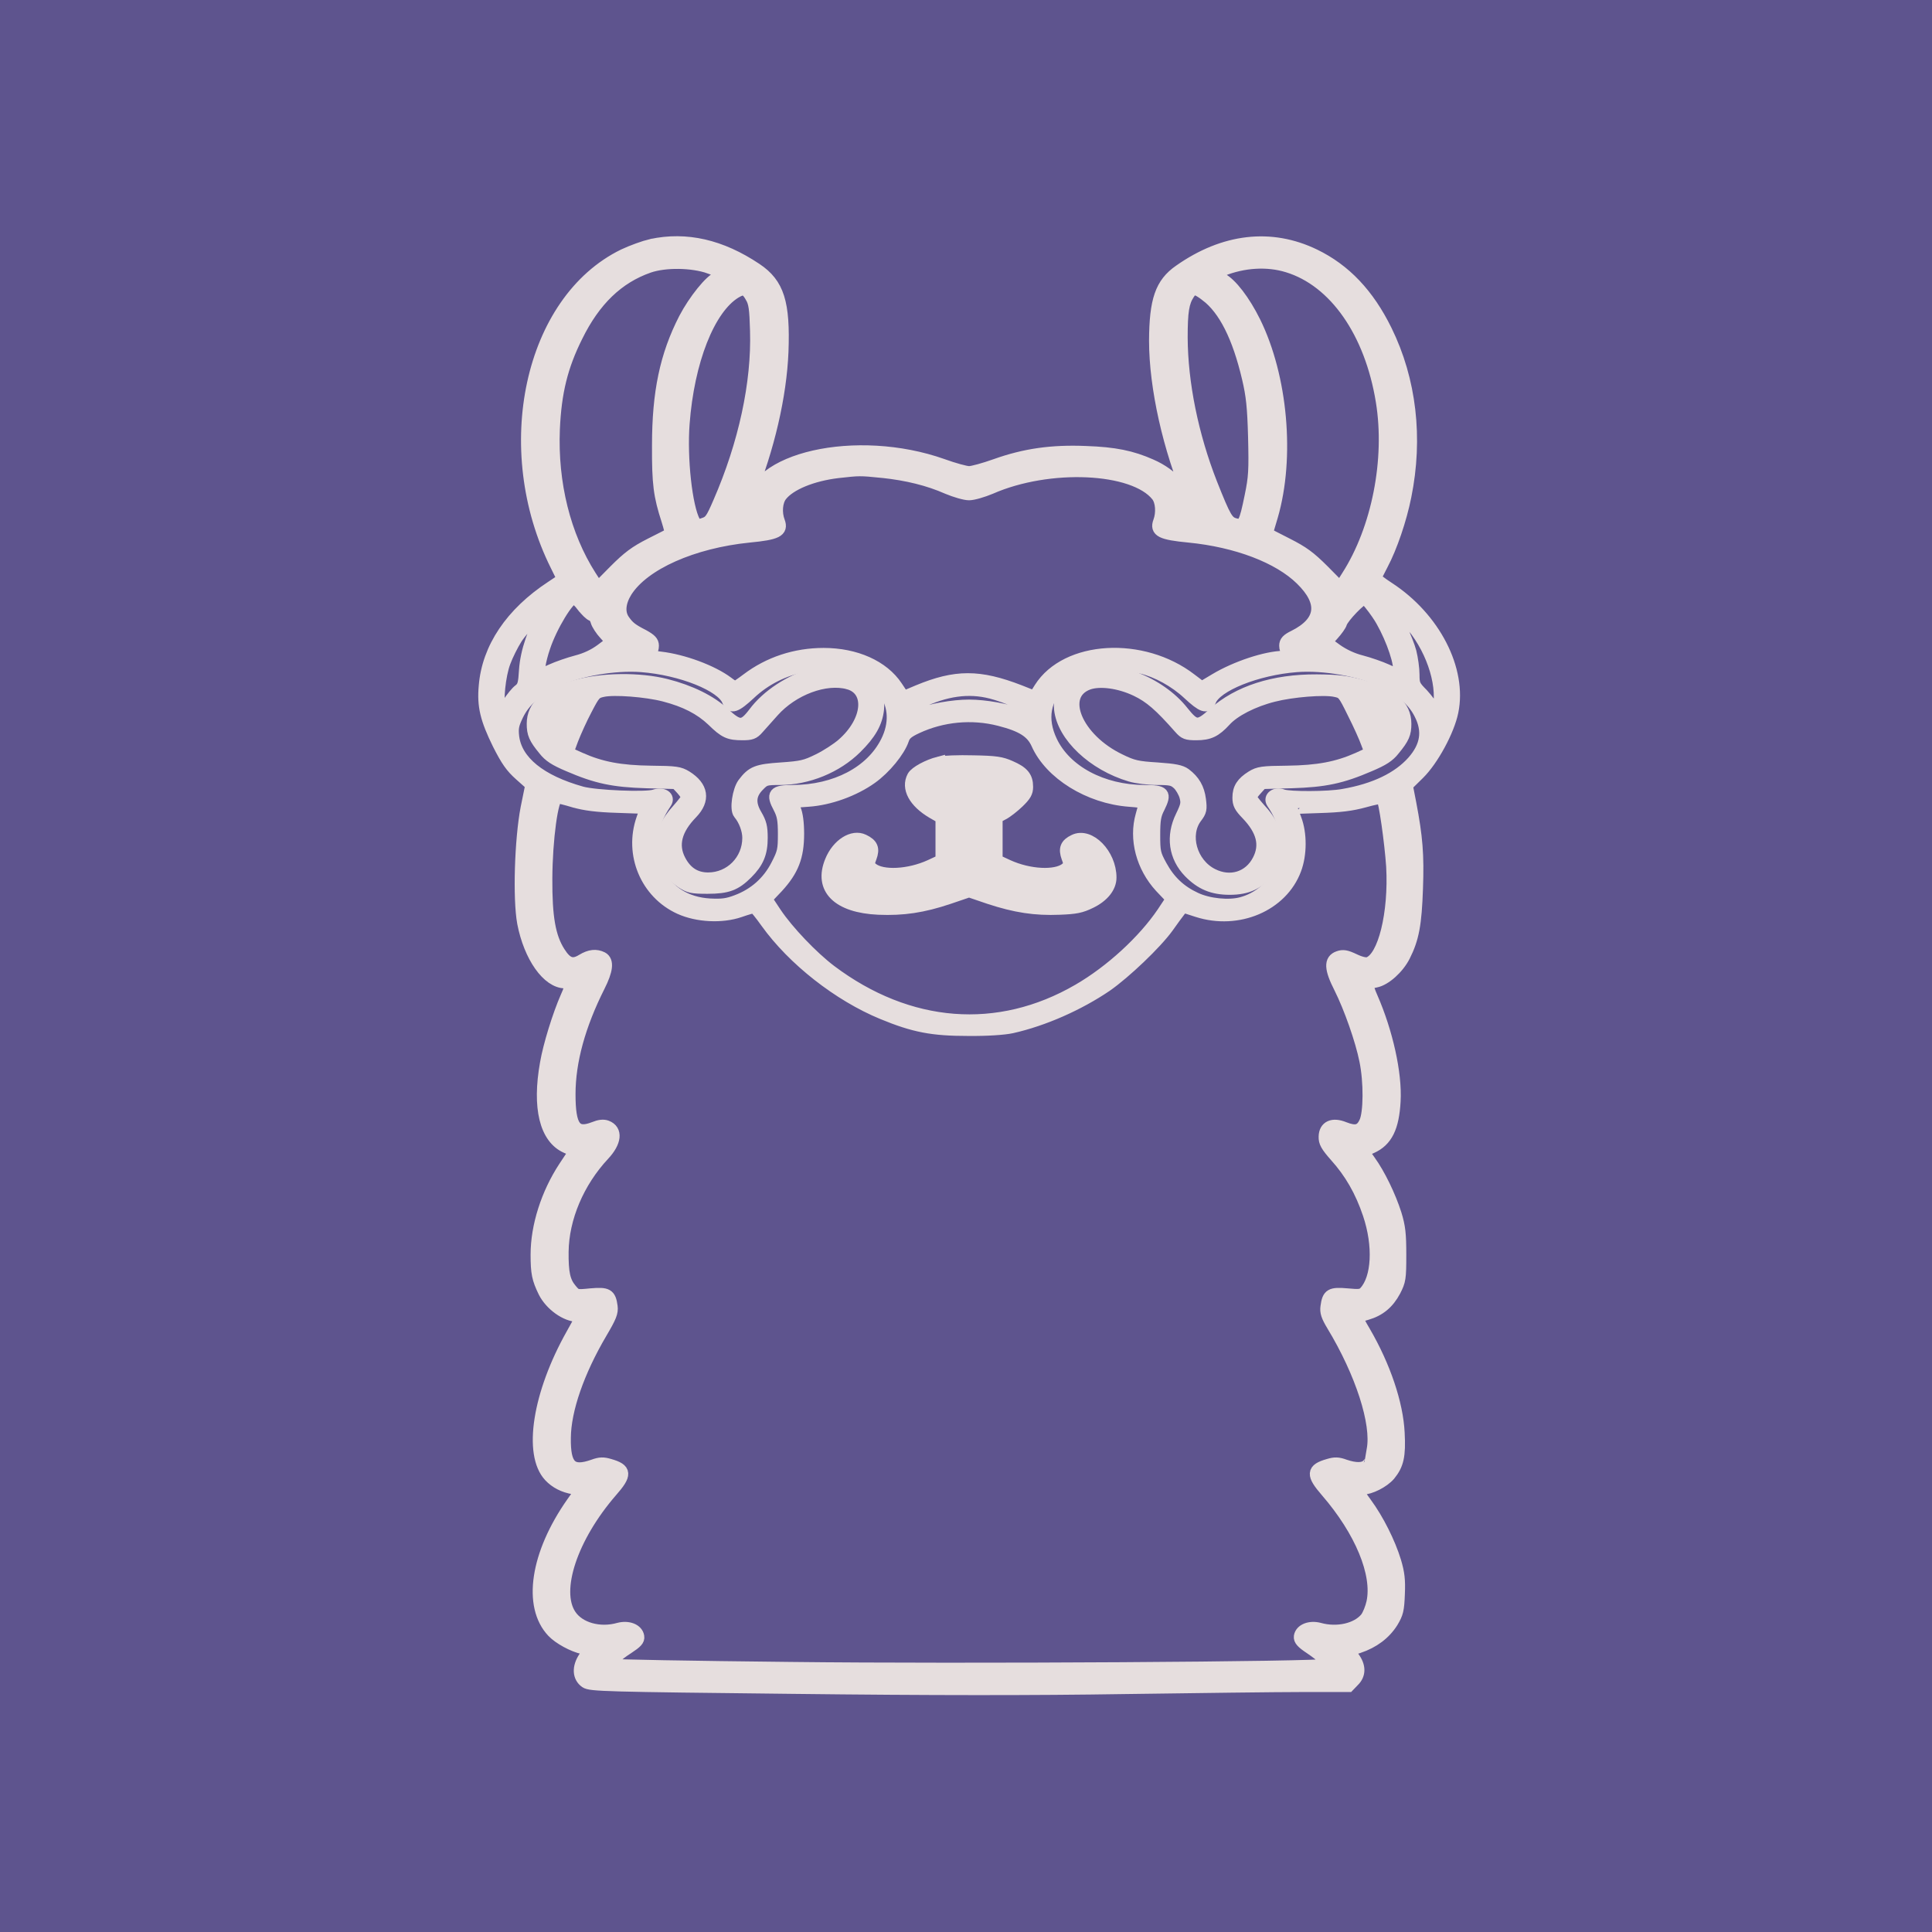 <svg xmlns="http://www.w3.org/2000/svg" viewBox="0 0 950 950"
     width="100%" height="100%" preserveAspectRatio="xMidYMid meet">

    <style>
        /* Light mode */
        @media (prefers-color-scheme: light) {
        :root {
        filter: none; /* Original colors for light mode */
        }
        }

        /* Dark mode */
        @media (prefers-color-scheme: dark) {
        :root {
        filter: none; /* Adjust for dark mode: brightness(0.8) invert(0.9); */
        }
        }
    </style>

    <!-- Background -->
    <rect width="100%" height="100%" fill="#5E548E"/>

    <!-- Main content -->
    <g transform="translate(0, 950) scale(0.1, -0.1)"
       fill="#e6dede" stroke="#e6dede" stroke-width="60">

        <path d="M3202 8295 c-34 -8 -95 -30 -135 -49 -460 -224 -618 -952 -331 -1527
l33 -67 -57 -38 c-198 -130 -313 -301 -328 -488 -9 -97 7 -162 67 -284 41 -81
63 -113 107 -152 l55 -49 -23 -113 c-30 -155 -39 -447 -17 -566 32 -166 121
-292 206 -292 31 0 33 -14 7 -71 -40 -91 -86 -240 -101 -328 -39 -218 -2 -367
100 -412 l43 -19 -53 -80 c-85 -130 -136 -289 -136 -429 0 -91 6 -119 37 -183
32 -64 108 -118 165 -118 11 0 19 -2 19 -4 0 -2 -21 -41 -47 -87 -165 -293
-211 -589 -110 -697 29 -31 69 -52 118 -60 l39 -7 -46 -65 c-177 -252 -215
-507 -96 -633 31 -33 101 -71 149 -81 l32 -7 -25 -39 c-32 -48 -30 -96 6 -121
23 -16 98 -18 1015 -28 677 -8 1194 -8 1635 -1 355 5 748 10 873 10 l228 0 24
25 c32 31 32 72 0 115 l-25 34 51 17 c72 24 128 66 164 123 26 43 30 60 33
138 3 69 -1 103 -18 160 -28 92 -85 206 -144 286 -25 34 -46 64 -46 67 0 3 12
5 28 5 40 1 104 33 134 68 41 50 51 93 45 206 -7 144 -69 328 -168 498 -23 38
-39 71 -37 72 1 1 23 8 48 15 63 18 106 54 138 114 25 49 27 60 27 177 0 103
-4 138 -23 200 -28 88 -80 196 -128 262 l-33 47 43 19 c74 33 106 99 113 227
8 136 -38 341 -112 510 -14 31 -23 60 -20 65 3 4 21 11 40 14 46 9 110 66 140
126 43 85 56 156 62 331 6 167 -1 252 -33 420 l-17 87 59 58 c68 67 146 211
165 304 43 207 -88 462 -314 609 -37 24 -66 47 -65 50 2 3 17 33 34 66 45 85
91 220 114 335 58 286 25 571 -95 815 -87 177 -201 298 -352 371 -213 103
-444 77 -663 -77 -91 -63 -119 -146 -120 -344 0 -230 68 -533 176 -787 l33
-78 -24 0 c-22 0 -25 4 -25 37 0 83 -71 168 -181 216 -95 42 -178 59 -320 64
-167 7 -300 -12 -443 -63 -56 -20 -114 -36 -131 -36 -16 0 -75 16 -130 36
-423 150 -945 32 -945 -214 0 -36 -3 -40 -24 -40 l-24 0 40 98 c96 237 156
494 165 712 9 241 -20 334 -129 407 -173 116 -344 155 -516 118z m287 -111
c59 -21 74 -39 42 -49 -36 -11 -117 -112 -164 -202 -93 -181 -131 -363 -131
-623 -1 -189 7 -248 46 -368 11 -35 18 -65 17 -66 -2 -2 -47 -25 -99 -51 -77
-39 -111 -65 -178 -132 l-82 -83 -37 57 c-127 199 -191 456 -180 723 8 181 39
309 113 457 87 177 202 288 354 341 81 28 214 26 299 -4z m2843 6 c232 -71
408 -324 463 -663 47 -287 -21 -629 -169 -860 l-36 -57 -82 83 c-68 68 -101
92 -180 132 -54 27 -98 50 -98 52 0 1 11 40 24 85 84 289 48 685 -85 955 -51
103 -115 187 -163 212 -33 18 -33 29 2 42 107 43 224 50 324 19z m-2638 -150
c17 -29 21 -57 24 -166 8 -257 -57 -557 -182 -844 -37 -86 -45 -96 -76 -106
-32 -11 -36 -10 -46 10 -40 74 -66 313 -53 483 23 307 124 565 254 645 40 24
55 20 79 -22z m2238 7 c89 -68 157 -202 205 -407 20 -85 26 -141 30 -290 4
-163 2 -197 -17 -289 -28 -137 -35 -150 -77 -139 -38 10 -49 29 -117 200 -93
237 -145 494 -146 718 0 128 7 174 35 216 21 32 35 30 87 -9z m-1593 -867
c122 -13 227 -39 320 -80 38 -16 86 -30 106 -30 20 0 68 14 106 30 287 126
705 107 819 -37 22 -28 26 -85 10 -128 -17 -46 10 -60 146 -73 235 -23 442
-102 552 -210 117 -114 105 -211 -35 -281 -33 -16 -43 -27 -43 -46 0 -13 5
-27 10 -30 19 -12 10 -25 -17 -25 -87 -1 -235 -50 -337 -111 l-67 -40 -53 40
c-238 184 -612 162 -742 -43 l-27 -43 -73 29 c-199 77 -314 77 -500 0 l-71
-30 -34 51 c-67 101 -202 161 -359 161 -139 0 -269 -43 -376 -124 -29 -22 -56
-40 -59 -40 -4 0 -21 11 -38 24 -75 56 -217 109 -329 122 -55 6 -70 15 -48 29
6 3 10 17 10 30 0 19 -11 30 -47 50 -57 29 -73 42 -96 75 -26 37 -21 89 12
142 86 135 327 242 605 270 136 13 163 27 146 73 -17 44 -12 100 11 129 43 55
153 100 279 115 107 12 107 12 219 1z m-1474 -660 c17 -22 37 -42 47 -45 9 -3
19 -17 22 -31 4 -13 22 -42 41 -62 l34 -38 -52 -39 c-35 -26 -75 -45 -121 -57
-38 -10 -93 -29 -124 -43 -30 -14 -56 -25 -58 -25 -12 0 -1 72 22 138 34 103
119 243 147 242 7 -1 26 -19 42 -40z m3911 -42 c52 -78 104 -212 104 -268 0
-16 -2 -30 -4 -30 -2 0 -28 11 -58 25 -31 14 -86 33 -124 43 -44 11 -88 32
-122 56 l-52 38 34 38 c19 21 37 46 40 57 9 29 99 122 116 120 8 -1 37 -37 66
-79z m-4097 7 c-53 -78 -91 -189 -97 -280 -4 -68 -8 -82 -28 -98 -13 -9 -38
-40 -56 -68 -31 -48 -33 -49 -41 -27 -14 37 -1 168 24 233 12 33 38 85 57 115
34 54 160 186 168 177 3 -3 -9 -26 -27 -52z m4267 -63 c105 -129 157 -306 125
-422 -7 -24 -7 -24 -20 8 -8 18 -34 53 -57 78 -41 41 -44 49 -44 97 0 29 -7
79 -15 111 -16 60 -76 188 -101 217 -28 31 -13 30 26 -1 23 -18 61 -57 86 -88z
m-2835 -192 c226 -33 337 -201 249 -377 -75 -150 -251 -242 -462 -243 -92 0
-103 -13 -66 -82 18 -35 23 -59 23 -129 0 -79 -3 -92 -35 -154 -42 -82 -109
-142 -197 -175 -47 -18 -73 -21 -133 -18 -118 7 -208 64 -253 161 -53 113 -40
229 36 340 19 28 -14 49 -55 35 -41 -14 -289 -4 -358 15 -204 57 -322 153
-337 274 -5 44 -1 61 21 107 34 70 89 118 192 168 107 52 285 83 418 73 196
-15 398 -96 426 -171 14 -37 37 -29 106 35 75 71 169 118 268 136 90 17 79 16
157 5z m1499 -12 c80 -19 169 -68 234 -129 69 -64 92 -72 106 -35 28 75 230
156 426 171 133 10 311 -21 418 -73 101 -49 157 -97 190 -164 42 -83 30 -158
-36 -233 -72 -81 -187 -137 -342 -164 -74 -14 -266 -14 -299 -2 -35 14 -67
-10 -50 -36 33 -48 52 -94 63 -151 27 -151 -68 -304 -215 -343 -62 -17 -162
-7 -226 23 -76 35 -129 85 -170 160 -32 58 -34 70 -34 153 0 73 4 98 23 134
35 71 26 81 -71 81 -207 1 -388 97 -458 245 -52 109 -34 212 51 289 95 86 230
111 390 74z m-736 -124 c33 -8 91 -29 129 -46 55 -25 67 -35 67 -54 0 -28 -6
-29 -54 -9 -59 25 -172 45 -251 45 -79 0 -192 -20 -251 -45 -48 -20 -54 -19
-54 8 0 19 12 29 58 51 131 63 244 79 356 50z m41 -134 c110 -28 159 -59 185
-117 65 -147 255 -265 452 -280 43 -3 78 -8 78 -10 0 -3 -7 -30 -16 -61 -34
-118 2 -254 93 -353 l56 -59 -45 -68 c-94 -139 -256 -288 -415 -380 -394 -229
-836 -194 -1219 94 -91 69 -210 194 -270 283 l-47 71 56 59 c75 82 101 149
101 261 0 55 -6 98 -16 121 l-16 36 82 6 c105 7 226 51 311 112 66 47 136 132
155 189 8 24 22 37 67 58 126 59 272 73 408 38z m-2092 -401 c52 -15 112 -23
213 -26 l142 -5 -19 -54 c-61 -174 19 -365 184 -440 86 -39 206 -45 294 -15
34 12 66 21 71 21 4 0 32 -34 61 -75 132 -184 355 -359 571 -448 155 -64 245
-81 420 -81 95 -1 178 5 215 13 156 35 328 111 465 204 93 65 243 208 301 288
24 34 51 71 60 82 l16 20 71 -23 c200 -64 415 28 481 205 28 74 28 176 1 247
-11 29 -20 54 -20 54 0 1 62 4 138 6 102 3 158 10 220 27 46 13 86 21 89 17
12 -11 41 -218 49 -336 13 -230 -41 -451 -118 -476 -13 -4 -39 2 -70 17 -38
18 -54 21 -76 13 -43 -15 -41 -57 7 -151 49 -98 105 -257 125 -357 22 -105 21
-261 -2 -306 -20 -42 -47 -48 -103 -26 -56 23 -94 6 -95 -43 -1 -27 9 -45 53
-95 74 -82 126 -173 164 -286 52 -155 44 -314 -19 -383 -15 -16 -26 -18 -88
-12 -80 7 -93 0 -101 -60 -4 -27 3 -47 30 -92 141 -233 222 -483 197 -612 -5
-30 -10 -55 -10 -57 0 -1 -7 -10 -16 -18 -19 -20 -59 -20 -112 -2 -32 12 -49
12 -79 3 -81 -23 -82 -47 -10 -130 168 -194 256 -406 226 -546 -6 -28 -20 -62
-31 -77 -44 -55 -142 -78 -231 -53 -46 12 -90 -5 -95 -38 -2 -16 10 -30 51
-57 59 -40 93 -73 84 -82 -15 -15 -1800 -26 -2643 -16 -481 5 -878 12 -881 16
-10 9 27 46 85 83 41 27 53 39 50 56 -5 33 -49 50 -95 38 -95 -27 -196 2 -239
67 -81 121 7 384 202 609 73 83 72 107 -9 130 -30 9 -47 9 -79 -3 -108 -38
-143 -5 -141 136 1 138 67 327 179 517 46 78 55 100 51 129 -8 59 -21 66 -102
59 -71 -7 -72 -7 -98 24 -33 39 -42 83 -41 186 2 166 77 343 202 477 59 63 65
120 15 139 -16 6 -35 4 -62 -7 -92 -36 -121 4 -121 166 0 161 49 339 145 530
40 79 45 124 16 140 -30 15 -60 12 -98 -11 -47 -29 -77 -19 -113 38 -48 75
-65 173 -64 363 1 193 29 400 55 400 5 0 42 -9 82 -21z"/>
        <path d="M4000 6186 c-115 -33 -227 -106 -291 -192 -54 -71 -75 -71 -149 -3
-66 62 -167 111 -285 141 -131 33 -314 31 -443 -5 -146 -40 -212 -98 -212
-186 0 -48 9 -70 56 -127 25 -32 53 -50 119 -78 139 -60 221 -77 385 -82 l145
-4 28 -30 c15 -17 27 -35 27 -40 0 -5 -21 -33 -46 -61 -59 -66 -77 -109 -76
-181 0 -72 35 -136 94 -176 37 -24 51 -27 127 -27 98 0 137 15 194 72 53 53
72 98 72 173 0 53 -5 74 -28 113 -34 58 -30 103 15 147 27 28 35 30 102 30
137 0 279 58 375 153 70 69 101 124 108 190 6 62 -9 100 -57 140 -55 47 -163
60 -260 33z m172 -46 c115 -32 101 -186 -28 -299 -26 -23 -80 -58 -119 -77
-65 -32 -84 -36 -184 -43 -119 -8 -142 -17 -185 -74 -25 -34 -39 -126 -21
-147 27 -32 45 -81 45 -120 0 -111 -88 -200 -198 -200 -63 0 -109 30 -140 90
-39 75 -19 152 59 232 63 65 53 129 -27 179 -33 20 -51 23 -173 24 -152 2
-246 20 -349 66 l-62 28 24 65 c14 36 44 103 68 148 40 77 45 83 83 91 55 12
212 0 301 -23 104 -27 178 -65 238 -122 60 -59 81 -68 147 -68 42 0 54 4 75
28 13 15 47 52 75 84 97 109 258 169 371 138z"/>
        <path d="M5327 6185 c-81 -28 -122 -91 -114 -172 14 -132 163 -273 346 -327
30 -9 89 -16 131 -16 67 0 80 -3 103 -24 14 -13 30 -41 36 -61 9 -34 7 -45
-19 -99 -48 -98 -34 -199 39 -274 57 -58 114 -82 198 -82 87 0 144 27 188 89
24 34 30 54 33 111 5 81 -13 126 -79 197 -21 24 -39 47 -39 53 0 5 12 23 28
40 l27 30 145 4 c164 5 246 22 385 82 66 28 94 46 119 78 47 57 56 79 56 127
0 88 -66 146 -212 186 -77 21 -116 26 -223 27 -212 1 -386 -55 -507 -163 -75
-68 -92 -67 -152 8 -115 147 -350 236 -489 186z m260 -79 c69 -33 117 -75 215
-186 23 -26 33 -30 80 -30 64 0 94 15 142 67 43 48 138 97 239 122 90 23 246
36 302 24 39 -8 42 -11 90 -109 28 -55 58 -122 67 -148 l18 -47 -63 -29 c-102
-45 -196 -63 -348 -65 -122 -1 -140 -4 -173 -24 -48 -30 -66 -58 -66 -103 0
-31 8 -46 41 -80 77 -80 96 -153 57 -228 -44 -86 -139 -115 -227 -70 -105 53
-145 196 -79 282 22 29 24 39 18 86 -7 55 -29 93 -73 126 -21 15 -50 21 -137
27 -97 6 -120 11 -183 42 -214 102 -305 320 -156 375 56 20 152 8 236 -32z"/>
        <path d="M4617 5750 c-54 -14 -115 -47 -127 -69 -30 -56 7 -124 95 -176 l45
-26 0 -105 0 -105 -56 -26 c-105 -48 -235 -54 -285 -15 -20 17 -21 21 -8 56
16 43 7 64 -35 84 -53 26 -127 -21 -160 -102 -56 -135 34 -225 234 -234 120
-5 217 9 345 52 l100 34 100 -34 c128 -42 225 -57 345 -52 79 3 105 8 152 31
62 30 98 75 98 122 0 114 -103 219 -178 182 -40 -19 -48 -41 -33 -83 13 -35
12 -39 -8 -56 -50 -39 -180 -33 -285 15 l-56 26 0 106 0 106 32 17 c18 9 52
36 75 58 34 33 43 48 43 75 0 48 -20 72 -82 99 -45 20 -72 24 -183 26 -71 2
-147 -1 -168 -6z"/>
    </g>

</svg>